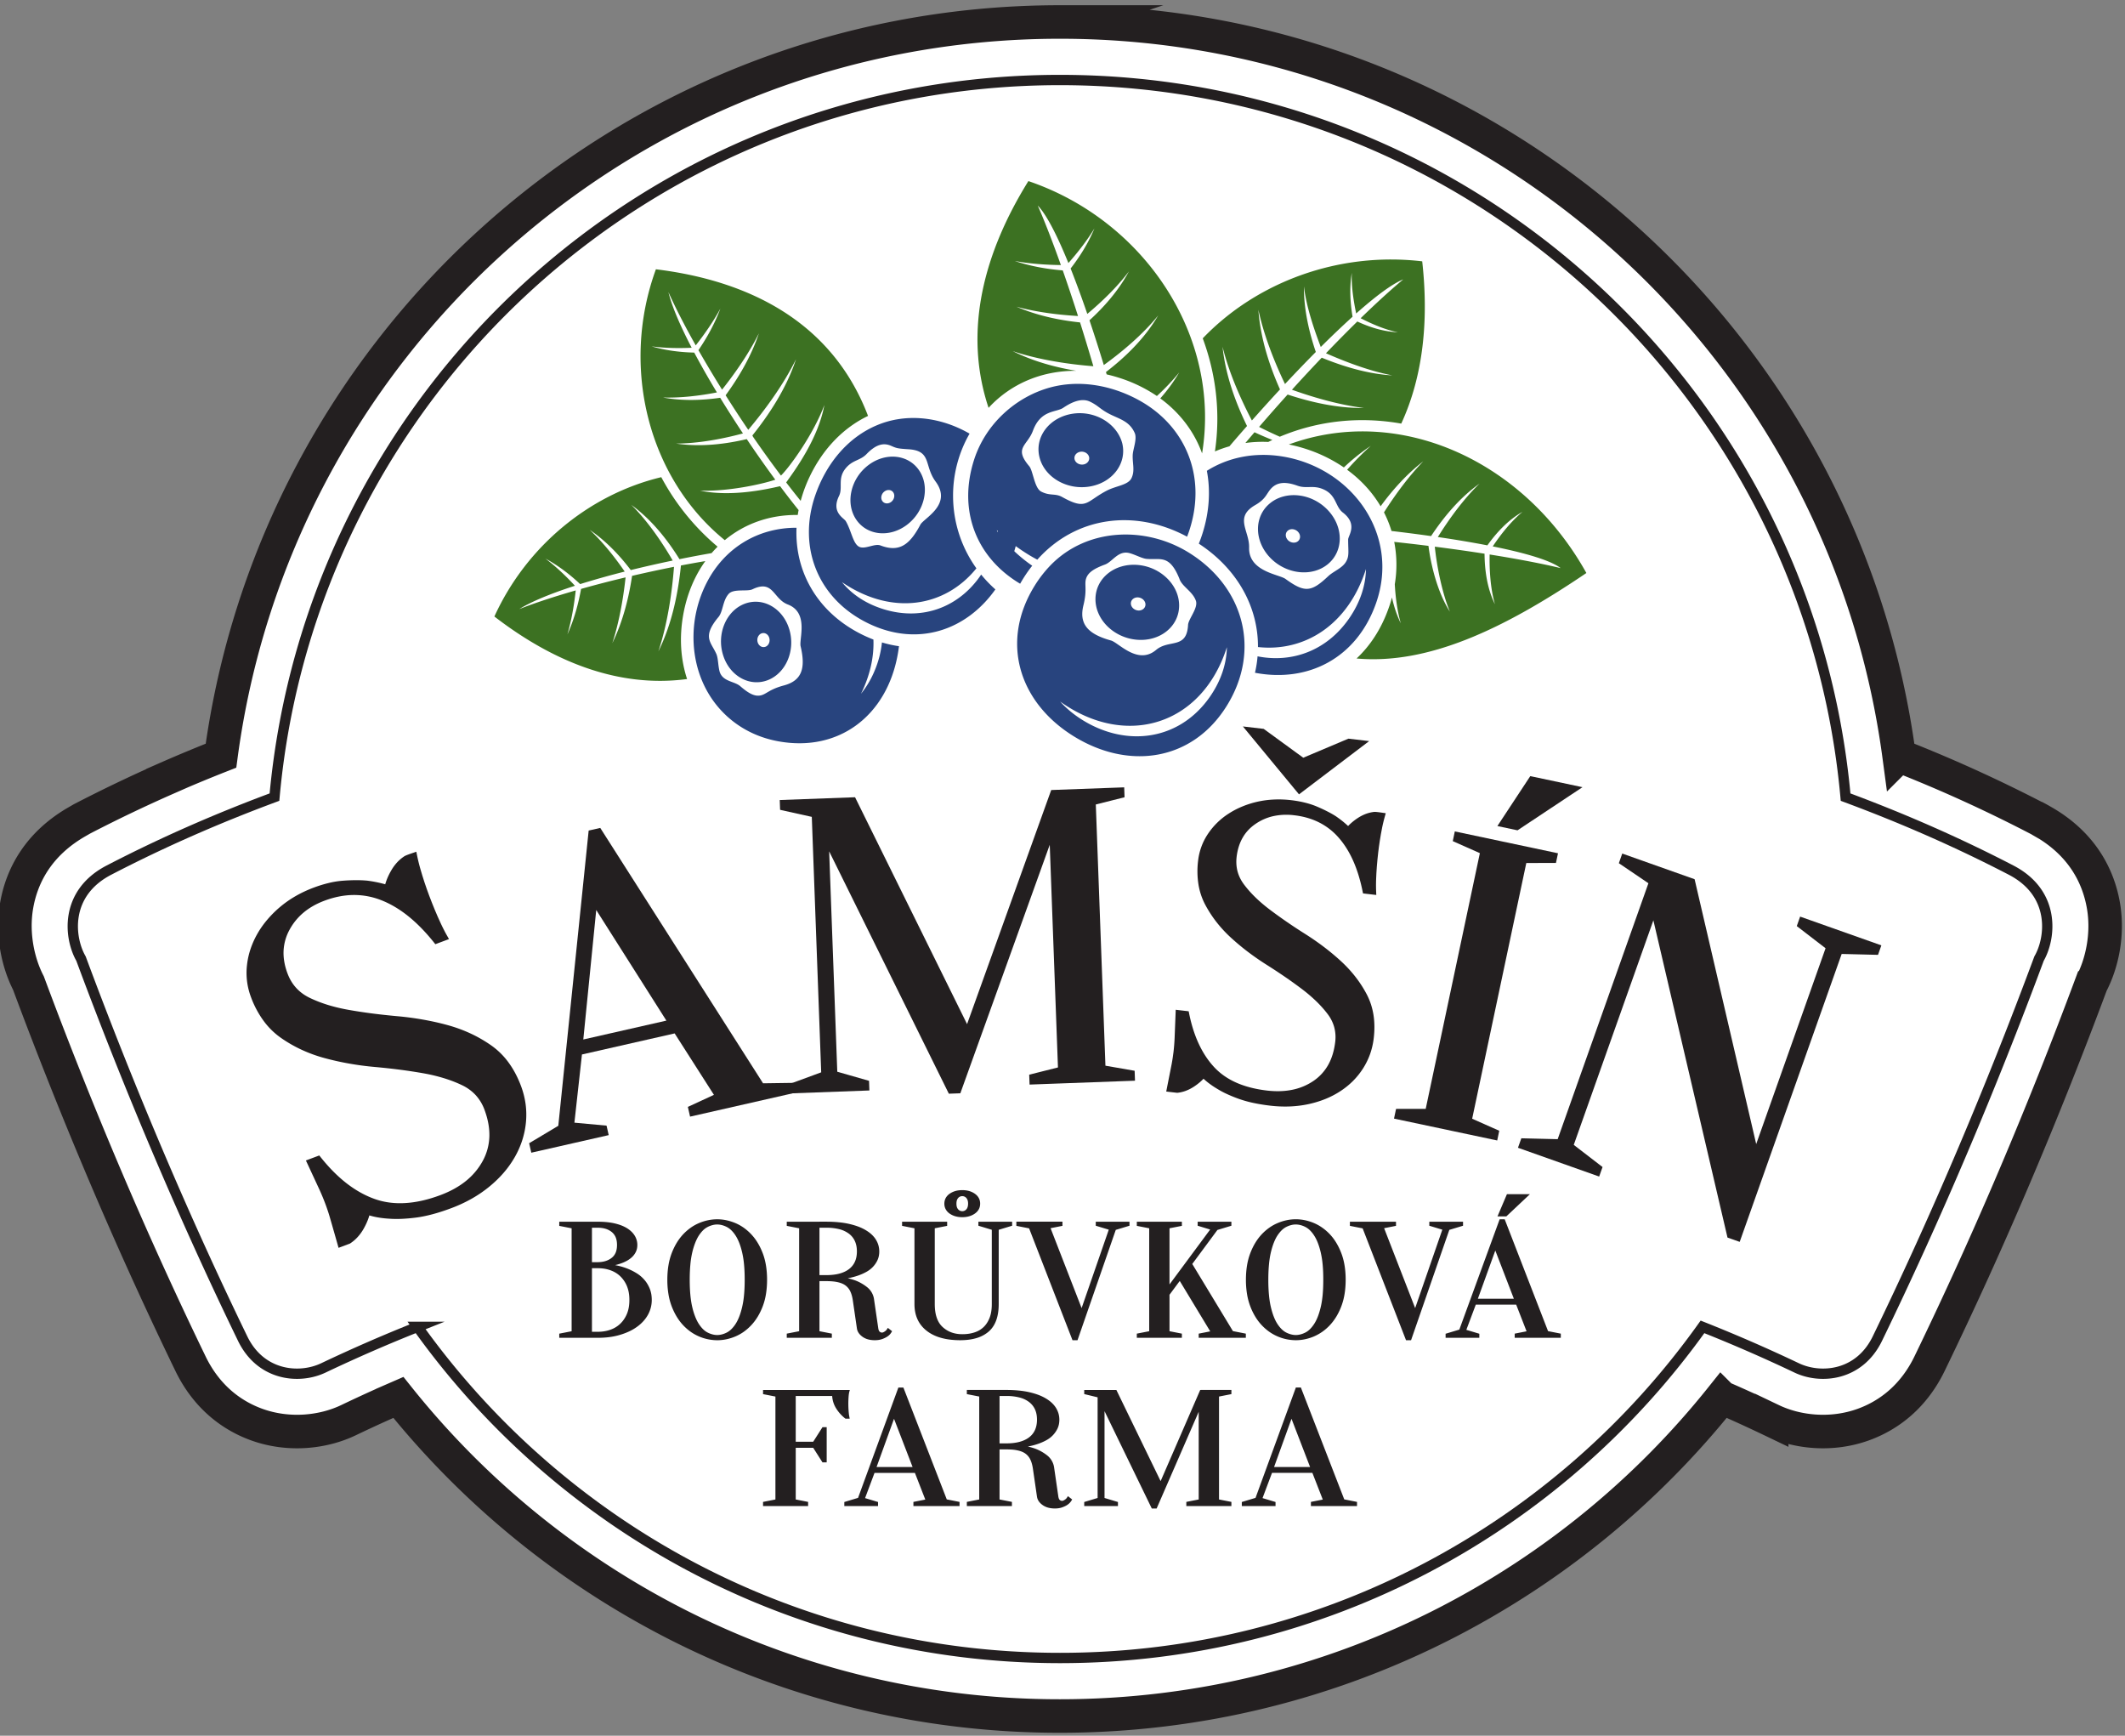 <svg xmlns="http://www.w3.org/2000/svg" width="180" height="147" viewBox="0 0 180 147"><rect x="0" y="0" width="180" height="147" fill="#808080" stroke="none"/><path d="M467.363 381.95c22.728 0 43.439 8.668 59.008 22.879 14.823 13.528 24.976 32.091 27.773 52.992a152 152 0 0 1 5.528 2.297 151 151 0 0 1 8.803 4.216h.023c.1.053.09.061.57.338h.023c3.86 2.229 5.632 5.448 6.186 8.643.528 3.037-.18 6.039-1.227 8.055l-.006-.002a468 468 0 0 1-7.927 19.904 432 432 0 0 1-8.827 19.43c-1.606 3.31-4.109 5.296-6.835 6.285-3.274 1.185-6.826.824-9.487-.447a153 153 0 0 0-4.574-2.1l-.598-.26a87.9 87.9 0 0 1-28.375 23.252c-12.024 6.195-25.646 9.694-40.057 9.694a87.2 87.2 0 0 1-40.058-9.694 87.9 87.9 0 0 1-28.374-23.252l-.597.26a149 149 0 0 0-4.575 2.1c-2.662 1.27-6.214 1.632-9.488.447-2.726-.989-5.228-2.975-6.835-6.285a432 432 0 0 1-8.827-19.43 469 469 0 0 1-7.94-19.941c-1.04-2.015-1.743-5-1.22-8.016.552-3.187 2.331-6.403 6.21-8.643.33-.19.534-.308.592-.338a152 152 0 0 1 8.806-4.208l-.003-.008a154 154 0 0 1 5.53-2.298c2.795-20.9 12.95-39.465 27.77-52.992 15.57-14.21 36.28-22.878 59.009-22.878zm50.946 31.738c-13.432-12.26-31.312-19.738-50.946-19.738s-37.513 7.479-50.945 19.738c-13.564 12.38-22.602 29.62-24.35 48.957l-.338 3.753-3.528 1.31a154 154 0 0 0-8.319 3.378h-.024a140 140 0 0 0-8.123 3.89c-.187.096-.027-.002-.123.056-.247.14-.341.238-.352.3a.87.87 0 0 0 .057.53v.021l.226.39.165.445a458 458 0 0 0 7.915 19.866 423 423 0 0 0 8.594 18.915c.08.165.121.234.132.239a.35.35 0 0 0 .253-.024 160 160 0 0 1 4.949-2.242c1.558-.68 3.283-1.394 5.16-2.14l4.354-1.729 2.724 3.815a75.94 75.94 0 0 0 27 23.372c10.34 5.328 22.093 8.336 34.573 8.336 12.482 0 24.235-3.008 34.575-8.336a76 76 0 0 0 27-23.372l2.723-3.815 4.353 1.73c1.879.745 3.602 1.46 5.16 2.14 1.919.834 3.576 1.585 4.95 2.24a.35.35 0 0 0 .252.025c.011-.005.053-.074.133-.239a423 423 0 0 0 8.593-18.915 458 458 0 0 0 7.916-19.866l.166-.444.224-.39v-.044a.85.85 0 0 0 .058-.509c-.01-.05-.108-.144-.362-.29a.7.7 0 0 1-.138-.065l.005-.01a140 140 0 0 0-8.126-3.88 152 152 0 0 0-8.32-3.378l-3.528-1.31-.34-3.754c-1.745-19.334-10.785-36.577-24.348-48.956m44.787 61.333c-.115-.066-.037-.018-.005.008z" style="fill:#fff;fill-opacity:1;fill-rule:nonzero;stroke:none;stroke-width:.16" transform="translate(-292.98 -310.955)scale(.819)"/><path d="M467.363 381.95c22.728 0 43.439 8.668 59.008 22.879 14.823 13.528 24.976 32.091 27.773 52.992a152 152 0 0 1 5.528 2.297 151 151 0 0 1 8.803 4.216h.023c.1.053.09.061.57.338h.023c3.86 2.229 5.632 5.448 6.186 8.643.528 3.037-.18 6.039-1.227 8.055l-.006-.002a468 468 0 0 1-7.927 19.904 432 432 0 0 1-8.827 19.43c-1.606 3.31-4.109 5.296-6.835 6.285-3.274 1.185-6.826.824-9.487-.447a153 153 0 0 0-4.574-2.1l-.598-.26a87.9 87.9 0 0 1-28.375 23.252c-12.024 6.195-25.646 9.694-40.057 9.694a87.2 87.2 0 0 1-40.058-9.694 87.9 87.9 0 0 1-28.374-23.252l-.597.26a149 149 0 0 0-4.575 2.1c-2.662 1.27-6.214 1.632-9.488.447-2.726-.989-5.228-2.975-6.835-6.285a432 432 0 0 1-8.827-19.43 469 469 0 0 1-7.94-19.941c-1.04-2.015-1.743-5-1.22-8.016.552-3.187 2.331-6.403 6.21-8.643.33-.19.534-.308.592-.338a152 152 0 0 1 8.806-4.208l-.003-.008a154 154 0 0 1 5.53-2.298c2.795-20.9 12.95-39.465 27.77-52.992 15.57-14.21 36.28-22.878 59.009-22.878zm50.946 31.738c-13.432-12.26-31.312-19.738-50.946-19.738s-37.513 7.479-50.945 19.738c-13.564 12.38-22.602 29.62-24.35 48.957l-.338 3.753-3.528 1.31a154 154 0 0 0-8.319 3.378h-.024a140 140 0 0 0-8.123 3.89c-.187.096-.027-.002-.123.056-.247.14-.341.238-.352.3a.87.87 0 0 0 .057.53v.021l.226.39.165.445a458 458 0 0 0 7.915 19.866 423 423 0 0 0 8.594 18.915c.08.165.121.234.132.239a.35.35 0 0 0 .253-.024 160 160 0 0 1 4.949-2.242c1.558-.68 3.283-1.394 5.16-2.14l4.354-1.729 2.724 3.815a75.94 75.94 0 0 0 27 23.372c10.34 5.328 22.093 8.336 34.573 8.336 12.482 0 24.235-3.008 34.575-8.336a76 76 0 0 0 27-23.372l2.723-3.815 4.353 1.73c1.879.745 3.602 1.46 5.16 2.14 1.919.834 3.576 1.585 4.95 2.24a.35.35 0 0 0 .252.025c.011-.005.053-.074.133-.239a423 423 0 0 0 8.593-18.915 458 458 0 0 0 7.916-19.866l.166-.444.224-.39v-.044a.85.85 0 0 0 .058-.509c-.01-.05-.108-.144-.362-.29a.7.7 0 0 1-.138-.065l.005-.01a140 140 0 0 0-8.126-3.88 152 152 0 0 0-8.32-3.378l-3.528-1.31-.34-3.754c-1.745-19.334-10.785-36.577-24.348-48.956zm44.787 61.333c-.115-.066-.037-.018-.005.008z" style="fill:none;stroke:#231f20;stroke-width:3.467;stroke-linecap:butt;stroke-linejoin:miter;stroke-miterlimit:22.926;stroke-dasharray:none;stroke-opacity:1" transform="translate(-292.98 -310.955)scale(.819)"/><path d="M467.363 387.95c42.554 0 77.493 32.581 81.248 74.156 5.834 2.166 11.519 4.641 17.12 7.548 4.648 2.413 4.106 7.044 2.888 9.15-4.885 13.162-10.557 26.596-16.72 39.297-1.875 3.864-5.864 4.214-8.353 3.025a160 160 0 0 0-9.735-4.24c-14.793 20.727-39.041 34.24-66.448 34.24-27.405 0-51.653-13.513-66.448-34.24a161 161 0 0 0-9.734 4.24c-2.49 1.19-6.477.839-8.354-3.025-6.163-12.7-11.835-26.135-16.72-39.296-1.217-2.107-1.76-6.738 2.888-9.15 5.602-2.908 11.287-5.383 17.122-7.55 3.755-41.574 38.694-74.155 81.246-74.155" style="fill:#fff;fill-opacity:1;fill-rule:evenodd;stroke:none;stroke-width:.16" transform="translate(-292.98 -310.955)scale(.819)"/><path d="M467.363 387.95c42.554 0 77.493 32.581 81.248 74.156 5.834 2.166 11.519 4.641 17.12 7.548 4.648 2.413 4.106 7.044 2.888 9.15-4.885 13.162-10.557 26.596-16.72 39.297-1.875 3.864-5.864 4.214-8.353 3.025a160 160 0 0 0-9.735-4.24c-14.793 20.727-39.041 34.24-66.448 34.24-27.405 0-51.653-13.513-66.448-34.24a161 161 0 0 0-9.734 4.24c-2.49 1.19-6.477.839-8.354-3.025-6.163-12.7-11.835-26.135-16.72-39.296-1.217-2.107-1.76-6.738 2.888-9.15 5.602-2.908 11.287-5.383 17.122-7.55 3.755-41.574 38.694-74.155 81.246-74.155z" style="fill:none;stroke:#231f20;stroke-width:1.067;stroke-linecap:butt;stroke-linejoin:miter;stroke-miterlimit:22.926;stroke-dasharray:none;stroke-opacity:1" transform="translate(-292.98 -310.955)scale(.819)"/><path d="m546.54 477.733-2.977-2.291.346-.981 8.401 2.974-.345.981-3.759-.093-10.547 29.773-1.262-.446-7.666-32.804-8.235 23.22 2.978 2.292-.35.983-8.398-2.976.348-.98 3.758.092 9.386-26.466-3.058-2.072.352-.997q3.744 1.32 7.483 2.652l6.371 27.39z" style="fill:#231f20;fill-opacity:1;fill-rule:nonzero;stroke:none;stroke-width:.16" transform="translate(-292.98 -310.955)scale(.819)"/><path d="m516.22 459.98 5.178 1.098-6.718 4.46-2.082-.442 3.402-5.162z" style="fill:#231f20;fill-opacity:1;fill-rule:evenodd;stroke:none;stroke-width:.16" transform="translate(-292.98 -310.955)scale(.819)"/><path d="m509.989 495.362 2.801 1.244-.21 1.004c-3.558-.759-7.114-1.51-10.673-2.261l.211-1.003 3.066-.002 5.602-26.445-2.802-1.243.211-1.004 10.672 2.26-.213 1.003-3.065.002z" style="fill:#231f20;fill-opacity:1;fill-rule:nonzero;stroke:none;stroke-width:.16" transform="translate(-292.98 -310.955)scale(.819)"/><path d="m492.52 458.032 4.669-1.971 2.149.25-7.258 5.508-5.803-7.022 2.149.25zm-6.893 10.261q-.091.8.103 1.517.196.715.68 1.353.51.675 1.168 1.314.664.645 1.48 1.262a53 53 0 0 0 3.635 2.5q1.009.637 1.926 1.33.921.697 1.752 1.455.84.766 1.515 1.626a12 12 0 0 1 1.184 1.82q.522.985.708 2.124.182 1.133.033 2.422a7.6 7.6 0 0 1-.374 1.642 7.3 7.3 0 0 1-.727 1.492q-.449.705-1.04 1.3-.584.586-1.31 1.06-.72.471-1.549.808-.822.332-1.755.535-.937.2-1.923.24a13 13 0 0 1-2.026-.082 19 19 0 0 1-1.773-.288 12 12 0 0 1-1.492-.42 15 15 0 0 1-1.215-.495 9 9 0 0 1-.99-.528 9 9 0 0 1-.933-.63 7 7 0 0 1-.5-.424q-.155.165-.332.32a6 6 0 0 1-.706.53q-.4.255-.808.404a3.5 3.5 0 0 1-.835.198l-.035.005-1.14-.132.556-2.816q.057-.308.11-.647l.087-.629q.08-.706.112-1.393l.117-2.971 1.339.155.048.237q.36 1.779 1.014 3.168.648 1.38 1.586 2.384.929.993 2.281 1.593 1.371.606 3.186.818 1.434.165 2.64-.09a6 6 0 0 0 2.163-.915 4.9 4.9 0 0 0 1.517-1.66q.562-1.008.722-2.377a4 4 0 0 0-.104-1.515 4 4 0 0 0-.679-1.354q-.511-.675-1.168-1.313a16 16 0 0 0-1.48-1.264 47 47 0 0 0-1.736-1.25 59 59 0 0 0-1.899-1.25 28 28 0 0 1-1.928-1.33 25 25 0 0 1-1.749-1.453 13.4 13.4 0 0 1-1.517-1.626 12.4 12.4 0 0 1-1.184-1.82 6.8 6.8 0 0 1-.705-2.124 8.8 8.8 0 0 1-.034-2.422q.087-.757.34-1.447.252-.693.671-1.321a7.3 7.3 0 0 1 2.14-2.101q.651-.424 1.392-.731a9.7 9.7 0 0 1 3.277-.731q.872-.043 1.793.063.76.089 1.434.256.672.165 1.25.41.559.237 1.034.48.486.245.866.485l.01.006q.432.292.824.613.25.207.485.425a5 5 0 0 1 .339-.326 6 6 0 0 1 .706-.53q.399-.253.808-.405.414-.151.835-.198c.235-.022.909.098 1.205.133l-.104.374a16 16 0 0 0-.29 1.221l-.112.595-.104.626-.093.635-.08.635-.075.706-.062.697-.045.664-.029.616q-.013.339-.014.658 0 .314.012.638l.016.39-1.37-.16-.049-.234q-.362-1.785-.985-3.172-.619-1.375-1.498-2.372a6.6 6.6 0 0 0-2.013-1.562q-1.146-.578-2.577-.742a6.4 6.4 0 0 0-2.165.092q-.997.225-1.845.812-.84.577-1.323 1.424-.487.853-.62 1.984" style="fill:#231f20;fill-opacity:1;fill-rule:evenodd;stroke:none;stroke-width:.16" transform="translate(-292.98 -310.955)scale(.819)"/><path d="m466.677 461.363 7.323-.269.037 1.024-2.973.748.995 27.012 3.021.525.037 1.026-10.903.401-.038-1.024 2.974-.747-.85-23.024-9.247 25.696-1.189.043-12.378-25.062.84 22.79 3.285.941.035.997-8.155.3-.035-.996 3.206-1.18-.972-26.417-3.279-.728-.037-1.013q3.896-.15 7.79-.288l11.585 23.461 8.702-24.206z" style="fill:#231f20;fill-opacity:1;fill-rule:nonzero;stroke:none;stroke-width:.16" transform="translate(-292.98 -310.955)scale(.819)"/><path d="m427.506 486.54-9.588 2.178-.78 7.052 3.324.307.223.98-8.005 1.818-.224-.979 3.016-1.803 3.14-30.53 1.2-.272 16.838 26.407 3.168-.045.228 1.006c-3.65.827-7.299 1.653-10.945 2.487l-.23-1.007 2.697-1.246zm-9.448.628 8.593-1.952-7.256-11.438z" style="fill:#231f20;fill-opacity:1;fill-rule:nonzero;stroke:none;stroke-width:.16" transform="translate(-292.98 -310.955)scale(.819)"/><path d="M387.466 480.34q.322.865.899 1.497.575.63 1.405 1.029.868.417 1.876.73 1.015.31 2.165.513 1.157.205 2.413.368 1.245.16 2.582.281 1.346.12 2.648.35 1.292.226 2.532.562 1.25.342 2.379.863c.753.347 1.469.76 2.145 1.23a7.7 7.7 0 0 1 1.815 1.783q.772 1.051 1.291 2.435a8.7 8.7 0 0 1 .472 1.856 8.3 8.3 0 0 1 .038 1.885 8.7 8.7 0 0 1-.379 1.85 9 9 0 0 1-.774 1.754 10.3 10.3 0 0 1-1.15 1.621q-.661.766-1.503 1.453a13 13 0 0 1-1.822 1.24 15 15 0 0 1-2.098.971q-1.037.389-1.946.63-.925.246-1.732.348-.8.1-1.487.128-.701.026-1.285-.02a10 10 0 0 1-1.264-.153 8 8 0 0 1-.756-.184q-.075.265-.181.53-.18.45-.44.9a4.7 4.7 0 0 1-.605.824 4 4 0 0 1-.74.63l-.031.022-1.189.446q-.44-1.557-.89-3.114-.105-.369-.224-.72a20 20 0 0 0-.534-1.428q-.154-.372-.315-.727l-1.413-3.045 1.382-.518.156.195q1.297 1.621 2.684 2.696 1.381 1.066 2.863 1.6 1.462.528 3.161.432 1.72-.094 3.67-.825 1.55-.58 2.647-1.47a6.9 6.9 0 0 0 1.727-2.066 5.6 5.6 0 0 0 .683-2.49q.046-1.327-.506-2.805a4.6 4.6 0 0 0-.899-1.496 4.6 4.6 0 0 0-1.406-1.03q-.862-.416-1.876-.728a18 18 0 0 0-2.164-.515 54 54 0 0 0-2.413-.367 67 67 0 0 0-2.583-.281q-1.345-.12-2.644-.35a29 29 0 0 1-2.533-.564 15 15 0 0 1-2.381-.86 14 14 0 0 1-2.144-1.231 7.7 7.7 0 0 1-1.814-1.784 10 10 0 0 1-1.292-2.435 7.2 7.2 0 0 1-.406-1.639 7 7 0 0 1-.005-1.681 8 8 0 0 1 .366-1.655q.272-.81.71-1.579.435-.764 1.031-1.462a11.1 11.1 0 0 1 2.938-2.44q.864-.496 1.853-.866a13 13 0 0 1 1.582-.486 9 9 0 0 1 1.482-.232q.676-.05 1.294-.052.62-.003 1.13.044h.012a13 13 0 0 1 1.898.38q.077-.266.182-.534.18-.45.442-.9c.176-.306.38-.582.603-.826a4 4 0 0 1 .74-.63c.228-.146.934-.36 1.249-.476l.08.395q.072.346.158.703.088.351.184.69l.2.674.216.68.239.7.248.681.291.757.3.74.294.689.296.651q.156.34.33.68.18.358.345.643l.198.352-1.414.528-.155-.197q-1.295-1.618-2.658-2.712-1.35-1.08-2.765-1.636a7.6 7.6 0 0 0-2.869-.543q-1.473.01-3.019.59-1.25.467-2.16 1.226a6.1 6.1 0 0 0-1.46 1.794 5 5 0 0 0-.607 2.149q-.053 1.126.406 2.355" style="fill:#231f20;fill-opacity:1;fill-rule:evenodd;stroke:none;stroke-width:.16" transform="translate(-292.98 -310.955)scale(.819)"/><path d="M415.571 517.872v-.285l1.279-.25v-10.644l-1.279-.251v-.43h3.984q1.017 0 1.771.18.38.09.695.214.317.127.576.288.259.166.453.356.196.192.33.412a1.84 1.84 0 0 1 .228 1.33q-.04.18-.117.34a1.8 1.8 0 0 1-.393.535 2.6 2.6 0 0 1-.54.389 4 4 0 0 1-.61.269 5 5 0 0 1-.6.174l.233.048q.6.133 1.121.346.233.097.452.208.221.116.435.248a3.4 3.4 0 0 1 .777.662q.173.195.314.426.137.228.245.485.106.262.161.558.052.296.053.626a3.15 3.15 0 0 1-.403 1.544 3.5 3.5 0 0 1-.486.668q-.286.312-.655.575a5 5 0 0 1-.81.47 7 7 0 0 1-2.033.58q-.57.074-1.197.073h-3.984zm3.381-7.053v6.575h.603q.701 0 1.296-.21.298-.103.552-.258.255-.154.474-.363.217-.204.39-.462.174-.255.303-.56.125-.304.19-.66.064-.359.064-.775.001-.417-.064-.773a3.3 3.3 0 0 0-.19-.66 3 3 0 0 0-.693-1.023 2.7 2.7 0 0 0-.472-.362 3 3 0 0 0-.554-.26 3.6 3.6 0 0 0-.62-.158 4.4 4.4 0 0 0-.676-.05zm0-.624h.603q.457-.006.823-.123.36-.115.633-.338.264-.214.399-.539.134-.33.134-.78t-.134-.783a1.4 1.4 0 0 0-.4-.546 1.9 1.9 0 0 0-.63-.337 2.7 2.7 0 0 0-.825-.114h-.603zm18.112 1.82q0 .777-.112 1.463a6.4 6.4 0 0 1-.334 1.274 6.7 6.7 0 0 1-.519 1.074q-.296.488-.664.881-.368.392-.78.685a4.7 4.7 0 0 1-.879.488 5 5 0 0 1-.928.29 4.6 4.6 0 0 1-.94.097 4.8 4.8 0 0 1-2.748-.875 5.2 5.2 0 0 1-.782-.685q-.733-.783-1.183-1.955a6.5 6.5 0 0 1-.334-1.274 9 9 0 0 1-.112-1.464q0-.78.112-1.465a6.6 6.6 0 0 1 .334-1.272q.224-.586.519-1.074a5.4 5.4 0 0 1 .664-.883q.368-.39.782-.683a4.6 4.6 0 0 1 .877-.488q.46-.195.93-.291.467-.097.94-.098.47.001.941.098.467.099.928.29.462.194.878.489a5.2 5.2 0 0 1 1.445 1.566q.296.487.519 1.074.223.584.334 1.272.112.685.112 1.465m-2.315 0q0-.863-.066-1.564a9 9 0 0 0-.197-1.259q-.259-1.106-.683-1.752a3 3 0 0 0-.441-.546q-.227-.218-.474-.342a2.5 2.5 0 0 0-.5-.19 2 2 0 0 0-.48-.063q-.24 0-.482.063a2.4 2.4 0 0 0-.5.19 2 2 0 0 0-.475.342q-.23.226-.44.544-.21.325-.38.76a7 7 0 0 0-.305.994 9 9 0 0 0-.196 1.26q-.066.7-.066 1.562 0 .86.066 1.562.064.7.196 1.26a7 7 0 0 0 .304.994q.172.437.381.759.21.32.44.544a1.9 1.9 0 0 0 .475.344q.249.125.5.189.243.063.481.064.238-.001.482-.064.25-.063.499-.19.246-.124.474-.343a3.2 3.2 0 0 0 .441-.544q.423-.647.683-1.754a9 9 0 0 0 .197-1.259q.067-.702.066-1.562m8.443-6.004q.686 0 1.288.06.605.06 1.112.179.511.12.938.281.423.163.768.373.348.21.601.451.26.246.429.525.171.283.256.582.084.303.085.623 0 .255-.048.488-.049.23-.147.437a2.6 2.6 0 0 1-.496.707q-.155.157-.33.285a3 3 0 0 1-.38.235q-.191.103-.391.189t-.395.155a7 7 0 0 1-.997.265l-.079.015q.375.084.714.201.342.12.662.3.32.177.616.41a1.93 1.93 0 0 1 .736 1.314l.428 2.928a1 1 0 0 0 .059.237.35.35 0 0 0 .203.203.4.4 0 0 0 .128.024l.074-.01.086-.033.102-.059.098-.069.082-.077.078-.105.085-.133.437.344-.064.107a1.3 1.3 0 0 1-.404.43q-.103.071-.241.141-.135.067-.293.127a2 2 0 0 1-.366.094q-.198.032-.42.032-.38 0-.697-.086a1.8 1.8 0 0 1-.57-.266q-.25-.179-.395-.39-.15-.216-.187-.469l-.427-2.928a4 4 0 0 0-.108-.507 2.6 2.6 0 0 0-.156-.415 1.6 1.6 0 0 0-.48-.592q-.305-.232-.79-.342a4 4 0 0 0-.545-.086q-.3-.028-.659-.028h-.709v5.178l1.28.251v.43h-4.662v-.43l1.28-.25v-10.644l-1.28-.251v-.43zm3.163 3.074q0-1.185-.798-1.813a2.8 2.8 0 0 0-.989-.477 5.4 5.4 0 0 0-1.376-.16h-.709v4.9h.709q.783 0 1.376-.162.585-.16.989-.475.398-.313.597-.762.201-.452.201-1.051m14.667 5.44q0 1.957-1.043 2.854a3.4 3.4 0 0 1-1.26.67q-.732.218-1.68.218-2.227 0-3.471-.976-1.26-.99-1.26-2.766v-7.832l-1.28-.251v-.43h4.662v.43l-1.282.25v7.833q0 1.627.806 2.371.406.375.914.562t1.123.187q.703.002 1.267-.186.281-.092.517-.23.236-.143.432-.33.195-.189.349-.429a3 3 0 0 0 .267-.532 3 3 0 0 0 .168-.644q.056-.35.056-.77v-7.676l-1.387-.42v-.417h3.49v.418l-1.388.42zm-1.92-10.378q0 .643-.553 1.03a2 2 0 0 1-.592.277q-.324.092-.706.092t-.705-.092a2 2 0 0 1-.594-.276 1.3 1.3 0 0 1-.411-.45 1.2 1.2 0 0 1-.141-.58q.001-.32.14-.582a1.3 1.3 0 0 1 .412-.45q.267-.183.594-.278.323-.09.705-.09t.706.09q.325.093.592.279.274.192.413.45.139.259.14.58m-1.248 0q0-.196-.046-.344a.7.7 0 0 0-.131-.24.55.55 0 0 0-.426-.193.55.55 0 0 0-.425.193.7.7 0 0 0-.132.239q-.044.148-.044.345 0 .195.044.344.045.14.132.239a.55.55 0 0 0 .426.194q.254 0 .425-.193a.64.64 0 0 0 .13-.24q.047-.149.047-.344m4.992 2.176v-.312h4.768v.43l-1.228.242 3.21 8.263 2.81-8.11-1.347-.407v-.418h3.488v.418l-1.419.429-3.957 11.41h-.518l-4.488-11.567-1.319-.26zm15.84 7.243v3.77l1.28.251v.43h-4.66v-.43l1.28-.25v-10.644l-1.28-.251v-.43h4.66v.43l-1.28.25v5.807l4.205-5.678-1.293-.392v-.418h3.488v.418l-1.444.437-2.602 3.516 4.205 6.943 1.336.262v.43h-4.875v-.43l1.193-.235-3.153-5.214zm18.22-1.552q-.001.779-.112 1.464a6.5 6.5 0 0 1-.853 2.348q-.297.488-.664.881a4.9 4.9 0 0 1-1.66 1.173 5 5 0 0 1-.927.29 4.6 4.6 0 0 1-.941.097 4.8 4.8 0 0 1-2.747-.875 5.2 5.2 0 0 1-1.447-1.566 6.5 6.5 0 0 1-.853-2.347 9 9 0 0 1-.112-1.465q.001-.78.112-1.465a6.6 6.6 0 0 1 .335-1.272q.224-.586.518-1.074.297-.489.664-.883.367-.39.783-.683.415-.295.878-.488.458-.193.926-.291a4.7 4.7 0 0 1 .943-.098q.47.001.94.098.467.096.929.29t.876.489a5.1 5.1 0 0 1 1.447 1.566q.296.487.518 1.074.224.584.335 1.272.112.685.112 1.465m-2.316 0q.001-.862-.064-1.563a9.5 9.5 0 0 0-.198-1.259q-.26-1.106-.685-1.752a3 3 0 0 0-.44-.546 2 2 0 0 0-.473-.342 2.4 2.4 0 0 0-.5-.19 2 2 0 0 0-.481-.063q-.24 0-.483.063a2.5 2.5 0 0 0-.5.19 2 2 0 0 0-.473.342q-.23.226-.442.544-.421.648-.683 1.754-.261 1.113-.262 2.822 0 1.707.262 2.821.262 1.107.683 1.754.211.32.442.544.227.22.473.344.251.125.5.189.244.063.483.064.237-.001.481-.064.248-.063.5-.19.245-.121.473-.343.231-.224.44-.544.425-.647.685-1.754.132-.559.198-1.259.065-.702.064-1.562m2.754-5.69v-.313h4.768v.43l-1.229.242 3.21 8.263 2.81-8.11-1.346-.407v-.418h3.488v.418l-1.42.429-3.956 11.41h-.52l-4.487-11.567-1.318-.26zm17.197 8.262h-4.176l-.978 2.608 1.343.404v.418h-3.488v-.418l1.42-.428 4.17-11.41h.52l4.486 11.568 1.319.26v.428h-4.768v-.429l1.227-.241zm-3.963-.607h3.724l-1.92-4.987zm3.102-10.813h2.282l-2.439 2.296h-.915l.976-2.296zm-73.651 26.224v5.346l1.28.251v.43h-4.661v-.43l1.28-.25v-10.644l-1.28-.251v-.43h8.976l-.053.183-.035.15-.024.177a9.7 9.7 0 0 0 .026 2.068l.07.388h-.438l-.04-.03a4 4 0 0 1-.952-1.078 2.7 2.7 0 0 1-.38-1.235h-3.77v4.733h1.806l.96-1.506h.436v3.636h-.436l-.96-1.508zm12.325 2.596h-4.176l-.978 2.608 1.342.404v.42h-3.488v-.42l1.421-.428 4.17-11.41h.518l4.487 11.568 1.32.26v.43h-4.77v-.43l1.229-.242zm-3.965-.607h3.726l-1.921-4.987zm13.429-7.968q.685 0 1.288.061c.403.038.774.1 1.112.178q.51.12.936.281.424.163.77.373t.6.451q.259.246.43.525.17.284.256.582.084.303.084.623 0 .256-.048.488-.05.23-.147.437a2.7 2.7 0 0 1-.497.707q-.153.157-.33.286a3 3 0 0 1-.378.235 5.6 5.6 0 0 1-.787.342 7 7 0 0 1-.997.266l-.078.015q.373.084.712.201a4.6 4.6 0 0 1 1.28.71 1.94 1.94 0 0 1 .736 1.314l.426 2.93a1 1 0 0 0 .06.235.34.34 0 0 0 .202.203.4.4 0 0 0 .13.024l.072-.01.088-.033.1-.058.098-.07.083-.077.077-.104.085-.134.438.344-.064.107q-.074.123-.176.232a1.6 1.6 0 0 1-.469.34q-.135.067-.292.125-.166.063-.367.095a2.5 2.5 0 0 1-.42.032q-.38 0-.697-.087a1.8 1.8 0 0 1-.57-.265q-.251-.18-.396-.389a1.14 1.14 0 0 1-.187-.469l-.426-2.93a4 4 0 0 0-.109-.507 2.5 2.5 0 0 0-.155-.412 1.6 1.6 0 0 0-.48-.594q-.305-.232-.789-.342a4 4 0 0 0-.547-.087 8 8 0 0 0-.657-.027h-.71v5.178l1.28.25v.431h-4.662v-.43l1.28-.251V524.09l-1.28-.25v-.431zm3.163 3.074q0-.599-.202-1.051a2 2 0 0 0-.598-.76 2.7 2.7 0 0 0-.989-.477 5.3 5.3 0 0 0-1.374-.162h-.71v4.9h.71q.782 0 1.374-.162.585-.16.989-.475a1.96 1.96 0 0 0 .598-.762c.133-.3.202-.653.202-1.051m16.976-3.074h3.13v.43l-1.28.252v10.643l1.28.251v.43h-4.661v-.43l1.28-.25v-9.068l-4.35 9.998h-.503l-4.887-10.064v8.978l1.388.417v.42h-3.488v-.42l1.385-.417V524.17l-1.385-.335v-.424h3.326l4.576 9.426 4.094-9.426zm11.507 8.575h-4.176l-.98 2.608 1.345.404v.42h-3.488v-.42l1.42-.428 4.17-11.41h.519l4.486 11.568 1.32.26v.43h-4.768v-.43l1.227-.242zm-3.963-.607h3.725l-1.922-4.987z" style="fill:#231f20;fill-opacity:1;fill-rule:nonzero;stroke:none;stroke-width:.16" transform="translate(-292.98 -310.955)scale(.819)"/><path d="M425.566 407.523c9.72 1.187 18.255 5.496 21.941 15.163-2.502 1.197-4.627 3.34-6.02 6.245a14.6 14.6 0 0 0-.946 2.541q-.752-.93-1.501-1.907c.869-1.215 3.306-4.5 3.95-8.01-1.126 3.023-3.57 6.4-4.49 7.3a116 116 0 0 1-2.89-4.013l-.066-.135c1.642-2.05 3.491-4.777 4.512-7.883-1.3 2.658-3.26 5.31-4.938 7.3a132 132 0 0 1-2.34-3.572c1.324-1.813 2.63-3.989 3.441-6.405-1.02 2.05-2.433 4.085-3.81 5.821a121 121 0 0 1-2.443-4.082c.87-1.273 1.677-2.712 2.268-4.299-.719 1.325-1.615 2.621-2.548 3.805-1.148-2.04-2.115-3.923-2.825-5.514.353 1.468 1.216 3.476 2.406 5.76-1.373.063-2.798.036-4.144-.144 1.479.432 2.983.61 4.407.644a87 87 0 0 0 2.348 4.118c-1.77.344-3.737.58-5.585.525 2.053.377 4.102.291 5.921.029a121 121 0 0 0 2.356 3.686c-2.064.555-4.578 1.04-6.919 1.048 2.615.389 5.199.037 7.312-.46a121 121 0 0 0 2.952 4.198c-1.497.5-4.94 1.228-7.784 1.132 3.167.647 6.624-.081 8.28-.462q.076.1.15.202c.625.83 1.21 1.584 1.764 2.267q-.05.252-.088.507c-2.901-.034-5.506.91-7.547 2.606-7.908-6.416-10.821-17.89-7.124-28.01m-16.705 35.903c5.998 4.627 12.801 7.424 19.931 6.467-.667-2.018-.824-4.296-.394-6.679.383-2.112 1.172-3.977 2.28-5.518q-1.26.213-2.523.454c-.265 2.632-.86 5.914-2.333 8.879.952-2.834 1.416-6.133 1.616-8.74-1.465.289-2.918.604-4.336.933-.33 2.216-.928 4.676-2.044 6.959.708-2.168 1.134-4.605 1.372-6.8-1.601.38-3.148.782-4.604 1.193-.274 1.533-.71 3.143-1.413 4.706.424-1.467.696-3.037.862-4.55-2.232.641-4.227 1.297-5.838 1.928 1.28-.794 3.304-1.618 5.755-2.41-.933-1.01-1.966-1.99-3.05-2.81 1.356.735 2.55 1.661 3.59 2.637a88 88 0 0 1 4.607-1.294c-1.022-1.491-2.259-3.048-3.619-4.314 1.731 1.178 3.134 2.687 4.248 4.157a124 124 0 0 1 4.336-.984c-1.09-1.88-2.573-4.062-4.28-5.758 2.194 1.601 3.816 3.74 4.98 5.616 1.108-.226 2.222-.436 3.322-.626q.299-.344.62-.666a24.4 24.4 0 0 1-5.824-7.187c-7.35 1.76-13.901 7.045-17.261 14.407" style="fill:#3c7122;fill-opacity:1;fill-rule:evenodd;stroke:none;stroke-width:.16" transform="translate(-292.98 -310.955)scale(.819)"/><path d="m461.885 438.57-.053.107-.118-.115a11 11 0 0 1-1.381-1.668l.064-.17c.339-.937.537-1.862.598-2.754a14 14 0 0 1-.966 2.444 10.65 10.65 0 0 1-1.512-5.481c0-1.853.473-3.599 1.307-5.122 3.565 3.122 4.34 8.01 2.06 12.759m-1.207 2.056c-3.04 4.284-8.068 5.948-13.094 3.537-5.304-2.545-7.38-7.953-5.526-13.29 1.099-3.167 3.283-5.958 6.454-7.259 2.81-1.153 5.94-.844 8.64.453q.445.214.858.451a12.85 12.85 0 0 0-1.708 6.415c0 2.798.893 5.39 2.413 7.513-3.278 4.053-8.774 4.924-13.904 1.43 1.021 1.257 2.482 2.24 4.328 2.804 4.107 1.26 7.883-.317 10.069-3.587a13 13 0 0 0 1.47 1.533m-10.777-9.048c.317-.242.416-.677.222-.975-.192-.296-.606-.342-.923-.1-.317.24-.416.676-.222.972.193.298.606.343.923.103m-12.61 14.057c.115.381-.059.794-.387.919-.333.128-.694-.076-.81-.458-.115-.38.06-.792.39-.918.332-.128.694.076.807.457m14.253-11.696c1.813-1.38 2.386-3.875 1.278-5.576-1.108-1.699-3.478-1.96-5.29-.58-1.814 1.379-2.386 3.875-1.28 5.575 1.11 1.7 3.478 1.959 5.292.581m-19.413 15.087c.264 1.15 1.544 1.075 2.15 1.6.879.763 1.485 1.078 2.085.968.615-.11.882-.623 2.437-1.037 1.855-.495 2.272-1.762 1.731-4.05-.176-.744.877-3.478-1.323-4.321-1.555-.599-1.475-2.618-3.664-1.568-.528.252-1.939-.09-2.446.465-.658.72-.573 1.893-1.117 2.463-1.653 2.028-.709 2.513-.162 3.763.181.408.17 1.113.31 1.717m18.445-1.666q.08-.433.13-.862-.875-.122-1.76-.388a10.2 10.2 0 0 1-.73 2.858 9.8 9.8 0 0 1-1.435 2.448c.942-1.918 1.353-3.824 1.283-5.606a15 15 0 0 1-1.037-.447c-4.681-2.248-7.117-6.49-6.917-11.113-4.059-.006-7.454 2.134-9.268 5.638-1.773 3.422-1.824 7.446-.288 10.658 1.388 2.908 4.092 5.142 7.69 5.79 6.292 1.136 11.196-2.683 12.332-8.976m-11.216-2.614c-.66-2.18-2.733-3.357-4.627-2.63-1.893.73-2.893 3.086-2.23 5.266.66 2.18 2.732 3.357 4.627 2.63 1.892-.729 2.89-3.086 2.23-5.266m5.146-13.781c-.836 1.707.505 2.265.704 2.611.568.98.728 2.242 1.324 2.611.596.371 1.63-.342 2.256-.107 1.967.747 3.03-.077 4.133-2.154.36-.673 3.335-2.056 1.575-4.448-1.22-1.659-.38-3.187-2.8-3.344-1.148-.073-1.239-.107-1.808-.356-.756-.33-1.538-.18-2.532.85-.681.706-1.457.59-2.187 1.505-.841 1.056-.24 1.961-.665 2.832" style="fill:#28447e;fill-opacity:1;fill-rule:evenodd;stroke:none;stroke-width:.16" transform="translate(-292.98 -310.955)scale(.819)"/><path d="M464.091 398.403c-4.568 7.35-6.779 15.467-4.118 23.447 2.315-2.512 5.54-3.855 9.081-3.83-2.104-.346-4.417-.954-6.59-2.036 2.714.91 5.822 1.365 8.347 1.563a234 234 0 0 0-1.376-4.53c-2.075-.217-4.371-.676-6.579-1.625 2.062.562 4.318.843 6.368.962a191 191 0 0 0-1.578-4.716c-1.601-.128-3.29-.417-4.958-.972 1.55.283 3.189.401 4.763.42-.843-2.377-1.656-4.473-2.389-6.152.89.914 1.992 3.052 3.168 5.943.984-1.11 1.93-2.327 2.69-3.58-.64 1.543-1.517 2.93-2.46 4.145a109 109 0 0 1 1.724 4.696c1.506-1.26 3.078-2.773 4.302-4.392-1.09 2.019-2.598 3.704-4.076 5.052.496 1.476.995 3.028 1.481 4.628 1.864-1.343 4.018-3.144 5.624-5.128-1.457 2.49-3.55 4.43-5.401 5.85q.034.12.072.244.672.152 1.345.37a15 15 0 0 1 3.851 1.864 23.5 23.5 0 0 0 2.31-2.437 17.3 17.3 0 0 1-1.96 2.685c2.031 1.484 3.514 3.444 4.324 5.688 1.994-12.104-5.95-24.084-17.965-28.159m57.71 40.528c-8.654 5.863-16.42 9.49-23.767 8.839 1.425-1.335 2.572-3.088 3.326-5.236.13-.36.24-.716.334-1.078.197.906.49 1.81.912 2.672-.363-1.274-.547-2.686-.619-4.038a12.3 12.3 0 0 0-.059-4.378c1.198.13 2.384.267 3.542.411.247 1.975.94 4.834 2.213 6.799-.803-1.919-1.361-4.744-1.557-6.716 1.79.23 3.517.474 5.143.727.014 1.593.232 3.517 1.075 5.222-.472-1.637-.58-3.56-.547-5.14 2.841.452 5.358.932 7.342 1.407-.997-.777-3.56-1.547-7.022-2.243.825-1.235 1.893-2.584 3.08-3.576-1.547.88-2.743 2.223-3.634 3.467a112 112 0 0 0-5.125-.859c1.146-1.838 2.645-3.915 4.31-5.523-2.134 1.518-3.785 3.576-5.009 5.424a174 174 0 0 0-4.093-.528 11.7 11.7 0 0 0-.777-1.923c1.15-1.81 2.54-3.712 4.064-5.283-1.762 1.363-3.223 3.016-4.413 4.652-.854-1.444-2.024-2.726-3.462-3.776a28 28 0 0 1 2.443-2.468 20.6 20.6 0 0 0-2.781 2.227 15.3 15.3 0 0 0-3.557-1.79 16 16 0 0 0-2.134-.585c11.275-4.145 24.219 1.514 30.773 13.293m-16.979-32.23c.664 5.958.15 11.763-2.168 16.78-4.179-.742-8.496-.35-12.561 1.356a44 44 0 0 1-2.143-1.015c.98-1.136 1.967-2.254 2.952-3.347 2.28.75 5.084 1.432 7.893 1.386-2.51-.3-5.225-1.088-7.446-1.883a185 185 0 0 1 3.081-3.314c2.048.838 4.637 1.677 7.301 1.83-2.366-.45-4.869-1.41-6.864-2.288a153 153 0 0 1 3.243-3.284c1.135.528 2.597 1.046 4.199 1.112-1.38-.268-2.759-.893-3.855-1.45 1.62-1.573 3.114-2.94 4.404-4.014-1.132.454-2.832 1.718-4.866 3.523-.258-1.245-.506-2.747-.456-4.203-.27 1.648-.136 3.246.082 4.536a96 96 0 0 0-3.288 3.134c-.69-1.834-1.472-4.072-1.743-6.264-.016 2.485.587 4.878 1.23 6.778a156 156 0 0 0-3.187 3.315c-1.07-2.229-2.182-5.003-2.753-7.683.222 3.075 1.214 5.948 2.235 8.241a198 198 0 0 0-2.906 3.211c-1.153-2.196-2.37-4.945-3.035-7.62.327 3.08 1.426 5.928 2.531 8.192q-.916 1.04-1.819 2.099-.774.216-1.5.531c.595-4.014.107-8.008-1.26-11.696 5.599-5.846 14.085-8.982 22.7-7.963m-15.496 18.472a33 33 0 0 1-1.85-.797q-.476.555-.943 1.11c.768-.107 1.56-.145 2.365-.108q.214-.106.428-.205" style="fill:#3c7122;fill-opacity:1;fill-rule:evenodd;stroke:none;stroke-width:.16" transform="translate(-292.98 -310.955)scale(.819)"/><path d="M481.717 435.894q.199-.486.365-1.003c.728-2.267.857-4.486.467-6.528 2.203-1.389 4.888-1.93 7.699-1.502 7.198 1.104 12.331 8 9.797 15.2-1.986 5.64-6.978 8.243-12.519 7.185q.198-.853.268-1.7c3.552.704 7.13-.562 9.45-3.89 1.16-1.667 1.732-3.43 1.762-5.136-1.822 5.73-6.3 8.598-11.17 8.066.023-4.157-2.142-8.092-6.12-10.692m-14.341 16.328c.634.7 1.397 1.34 2.288 1.896 4.576 2.856 10.045 2.138 13.195-2.38 1.16-1.668 1.731-3.43 1.762-5.136-2.576 8.096-10.455 10.483-17.245 5.62m7.205-15.34c-1.195-.34-1.771.88-2.565 1.172-1.152.426-1.747.826-1.95 1.434-.212.624.126 1.128-.28 2.773-.484 1.961.472 2.99 2.857 3.651.778.216 2.763 2.571 4.658.971 1.342-1.13 3.165-.033 3.305-2.584.034-.617 1.064-1.744.81-2.496-.33-.97-1.456-1.485-1.704-2.277-1.035-2.553-1.96-1.93-3.39-2.056-.468-.041-1.114-.41-1.741-.588m-8.224 1.275a12.5 12.5 0 0 0-1.6 2.062c-3.565 5.712-1.741 11.995 3.971 15.56 5.709 3.563 12.302 2.618 15.867-3.093 3.562-5.71 1.832-12.28-3.878-15.844-4.488-2.8-10.592-2.596-14.36 1.315m30.26-5.477c-.803-.627-.652-1.76-1.94-2.37-1.114-.526-1.79-.057-2.765-.41-1.414-.511-2.226-.289-2.786.372-.422.5-.515 1.027-1.563 1.627-2.217 1.272-.598 2.65-.643 4.405-.066 2.478 3.1 2.762 3.754 3.234 2.004 1.45 2.664 1.387 4.44-.288.512-.482 1.406-.81 1.798-1.437.39-.626.254-1.047.251-2.34-.002-.419 1.039-1.566-.545-2.793m-21.177-11.664c-2.954-1.592-6.222-2.056-9.107-1.269-3.458.946-6.642 3.682-7.858 7.47-1.72 5.357.309 10.178 4.762 12.821q.157-.276.326-.548.437-.699.925-1.314c-1.408-.955-3.075-2.534-3.712-3.733 1.346 1.347 2.976 2.448 4.237 3.107 3.96-4.438 10.033-5.3 15.491-2.376.091-.238.18-.478.258-.726 1.792-5.584-.472-10.816-5.322-13.432m-7.742.829c1.118-.759 2.046-.987 2.785-.624.813.397.99.715 1.815 1.17 1.108.61 2.224.763 2.793 2.07.256.589-.168 1.63-.208 2.222-.053.88.255 1.651-.13 2.439-.351.723-1.575.785-2.539 1.283-2.196 1.142-2.07 2.093-4.638.662-.722-.401-1.26-.083-2.17-.561-.699-.368-.83-2.15-1.228-2.62-1.626-1.92-.204-2.09.384-3.67.812-2.192 2.393-1.867 3.136-2.371m7.612 23.985c2.388.204 4.348-1.364 4.372-3.5.027-2.133-1.89-4.03-4.279-4.234-2.389-.202-4.347 1.365-4.374 3.5-.026 2.137 1.89 4.033 4.281 4.234m.127-3.024c.417.034.758-.238.763-.61.006-.375-.33-.705-.746-.742-.417-.035-.76.239-.764.612-.005.372.33.704.747.74m-5.02-12.817c-2.366.389-4.689-.98-5.185-3.06-.5-2.076 1.018-4.073 3.382-4.462 2.343-.382 4.645.994 5.186 3.056.498 2.079-1.016 4.077-3.382 4.466m-.641-2.282c-.414.067-.82-.17-.907-.534-.085-.36.177-.71.592-.78.411-.068.816.173.905.535.087.363-.18.712-.59.78m19.296 9.615c1.651 1.739 4.328 2.052 5.982.699 1.652-1.354 1.653-3.863 0-5.602-1.648-1.739-4.326-2.054-5.977-.699-1.653 1.352-1.653 3.862-.005 5.602m1.854-1.8c.29.302.756.358 1.044.12.288-.236.29-.674.002-.976-.288-.303-.757-.36-1.045-.122-.288.235-.288.672 0 .978" style="fill:#28447e;fill-opacity:1;fill-rule:evenodd;stroke:none;stroke-width:.16" transform="translate(-292.98 -310.955)scale(.819)"/></svg>